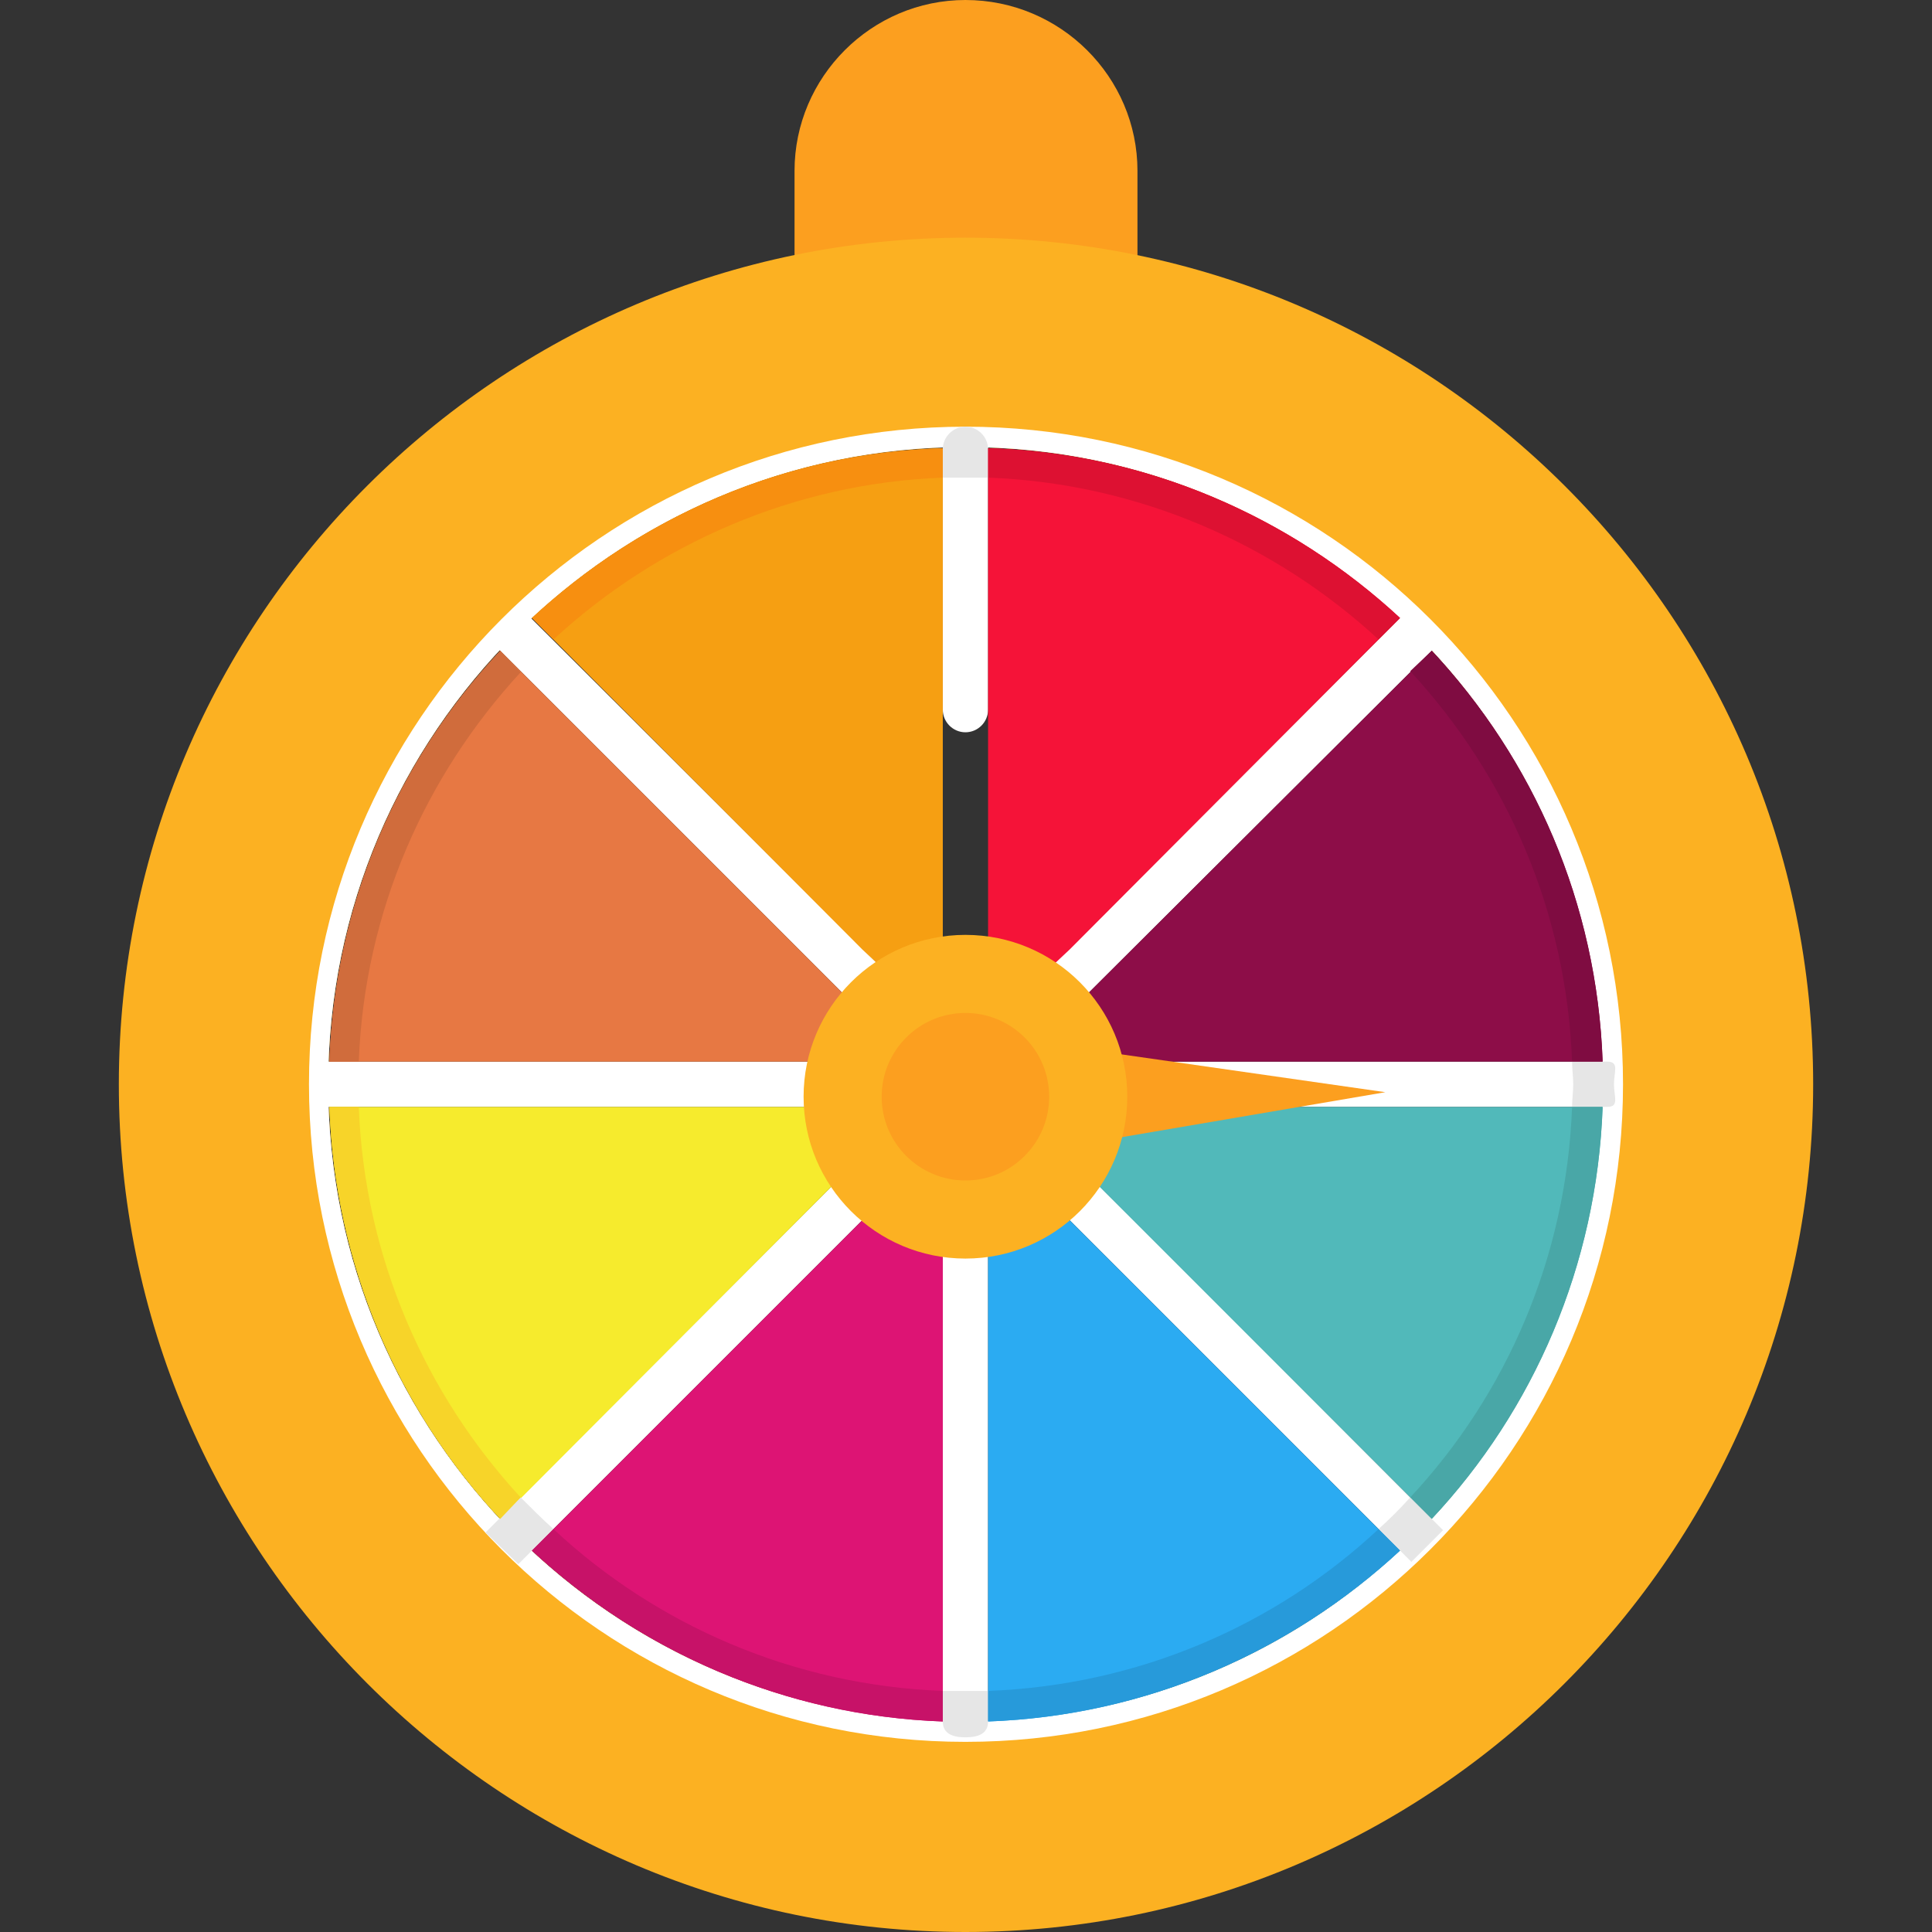 <svg clip-rule="evenodd" fill-rule="evenodd" height="512" image-rendering="optimizeQuality" shape-rendering="geometricPrecision" text-rendering="geometricPrecision" viewBox="0 0 1707 1707" width="512" xmlns="http://www.w3.org/2000/svg"><rect x="0" y="0" width="1707" height="1707" fill="#333333" stroke="none"/><g id="Layer_x0020_1"><g id="_543795456"><path d="m985 261c-2 0-3 0-4 0-84-15-172-15-255 0-6 1-12 0-17-4-4-4-7-10-7-16v-90c0-83 68-151 151-151 84 0 152 68 152 151v90c0 6-3 12-8 16-3 3-8 4-12 4z" fill="#fc9f1f"/><path d="m853 1707c-412 0-748-336-748-749s336-748 748-748c413 0 749 335 749 748s-336 749-749 749zm0-1312c-310 0-563 253-563 563 0 311 253 563 563 563 311 0 563-252 563-563 0-310-252-563-563-563z" fill="#fcb122"/><path d="m853 377c321 0 581 260 581 581s-260 581-581 581c-320 0-580-260-580-581s260-581 580-581zm0 18c-310 0-563 253-563 563 0 311 253 563 563 563 311 0 563-252 563-563 0-310-252-563-563-563z" fill="#fff"/><path d="m931 900c-5 0-10-2-14-6-8-7-8-20 0-28l330-330 29 28-331 330c-4 4-9 6-14 6z" fill="#fff"/><path d="m743 978h-460c-11 0-2-9-2-20s-9-20 2-20h460c11 0 20 9 20 20s-9 20-20 20z" fill="#fff"/><path d="m775 900c-5 0-10-2-14-6l-330-330 28-28 331 330c7 8 7 21 0 28-4 4-9 6-15 6z" fill="#fff"/><g><g fill="#fff"><path d="m853 647c-11 0-20-9-20-20v-230c0-11 9-20 20-20s20 9 20 20v230c0 11-9 20-20 20z"/><path d="m1420 978h-457c-11 0-20-9-20-20s9-20 20-20h457c11 0 6 9 6 20s5 20-6 20z"/><path d="m1247 1380s-309-309-330-330c-8-8-8-20 0-28s21-8 28 0c21 20 330 330 330 330z"/><path d="m853 1535c-11 0-20-3-20-14v-453c0-11 9-20 20-20s20 9 20 20v453c0 11-9 14-20 14z"/><path d="m458 1382-29-28 332-332c8-8 21-8 29 0 7 8 7 20 0 28z"/></g><path d="m833 624v-228c-140 4-267 61-363 150l292 293 15 14c5-3 11-4 17-2s11 7 13 13c6 18 15 32 26 39v-276z" fill="#f69f12"/><path d="m945 839 292-293c-96-89-224-146-364-150v228 3 276c12-7 21-21 27-39 2-6 6-11 13-13 5-2 12-1 17 2z" fill="#f51338"/><path d="m1416 938c-5-140-61-267-151-363l-307 306c12 17 21 37 24 57z" fill="#8d0d48"/><path d="m1265 1342c90-96 146-224 151-364h-434c-3 21-12 40-24 57z" fill="#51b9ba"/><path d="m1237 1370-307-307c-16 12-36 20-57 24v434c140-5 268-62 364-151z" fill="#2babf2"/><path d="m833 1521v-434c-21-4-40-12-56-24l-307 307c96 89 223 146 363 151z" fill="#dd1474"/><path d="m442 1342 306-307c-12-17-20-36-23-57h-434c5 140 61 268 151 364z" fill="#f6eb2d"/><path d="m748 881-306-306c-90 96-146 223-151 363h434c3-20 11-40 23-57z" fill="#e77843"/></g><g fill="#e6e6e6"><path d="m833 422v-25c0-11 9-20 20-20s20 9 20 20v25c-6 0-13 0-20 0-6 0-13 0-20 0z"/><path d="m1420 978h-31c0-7 1-13 1-20s-1-13-1-20h31c11 0 6 9 6 20s5 20-6 20z"/><path d="m1247 1380-29-29c10-9 19-18 28-28l29 29z"/><path d="m853 1535c-11 0-20-3-20-14v-27h20 20v27c0 11-9 14-20 14z"/><path d="m458 1382-29-28 31-31c10 10 19 19 29 28z"/></g><path d="m833 422v-26c-140 4-267 61-363 150l19 19c91-84 212-138 344-143z" fill="#f78f10"/><path d="m1218 565 19-19c-96-89-224-146-364-150v26c133 5 254 59 345 143z" fill="#dd1132"/><path d="m1416 938c-5-140-61-267-151-363l-19 18c85 92 138 212 143 345z" fill="#7f0c41"/><path d="m1265 1342c90-96 146-224 151-364h-27c-5 133-58 254-143 345z" fill="#49a7a7"/><path d="m1237 1370-19-19c-91 85-212 138-345 143v27c140-5 268-62 364-151z" fill="#279ada"/><path d="m833 1521v-27c-132-5-253-58-344-143l-19 19c96 89 223 146 363 151z" fill="#c71268"/><path d="m442 1342 18-19c-84-91-138-212-143-345h-26c5 140 61 268 151 364z" fill="#f7d429"/><path d="m460 594-18-19c-90 96-146 223-151 363h26c5-133 59-253 143-344z" fill="#d06c3c"/><path d="m1224 965-293 50v-92z" fill="#fc9f1f"/><circle cx="853" cy="969" fill="#fcb122" r="143"/><circle cx="853" cy="969" fill="#fc9f1f" r="74"/></g></g></svg>